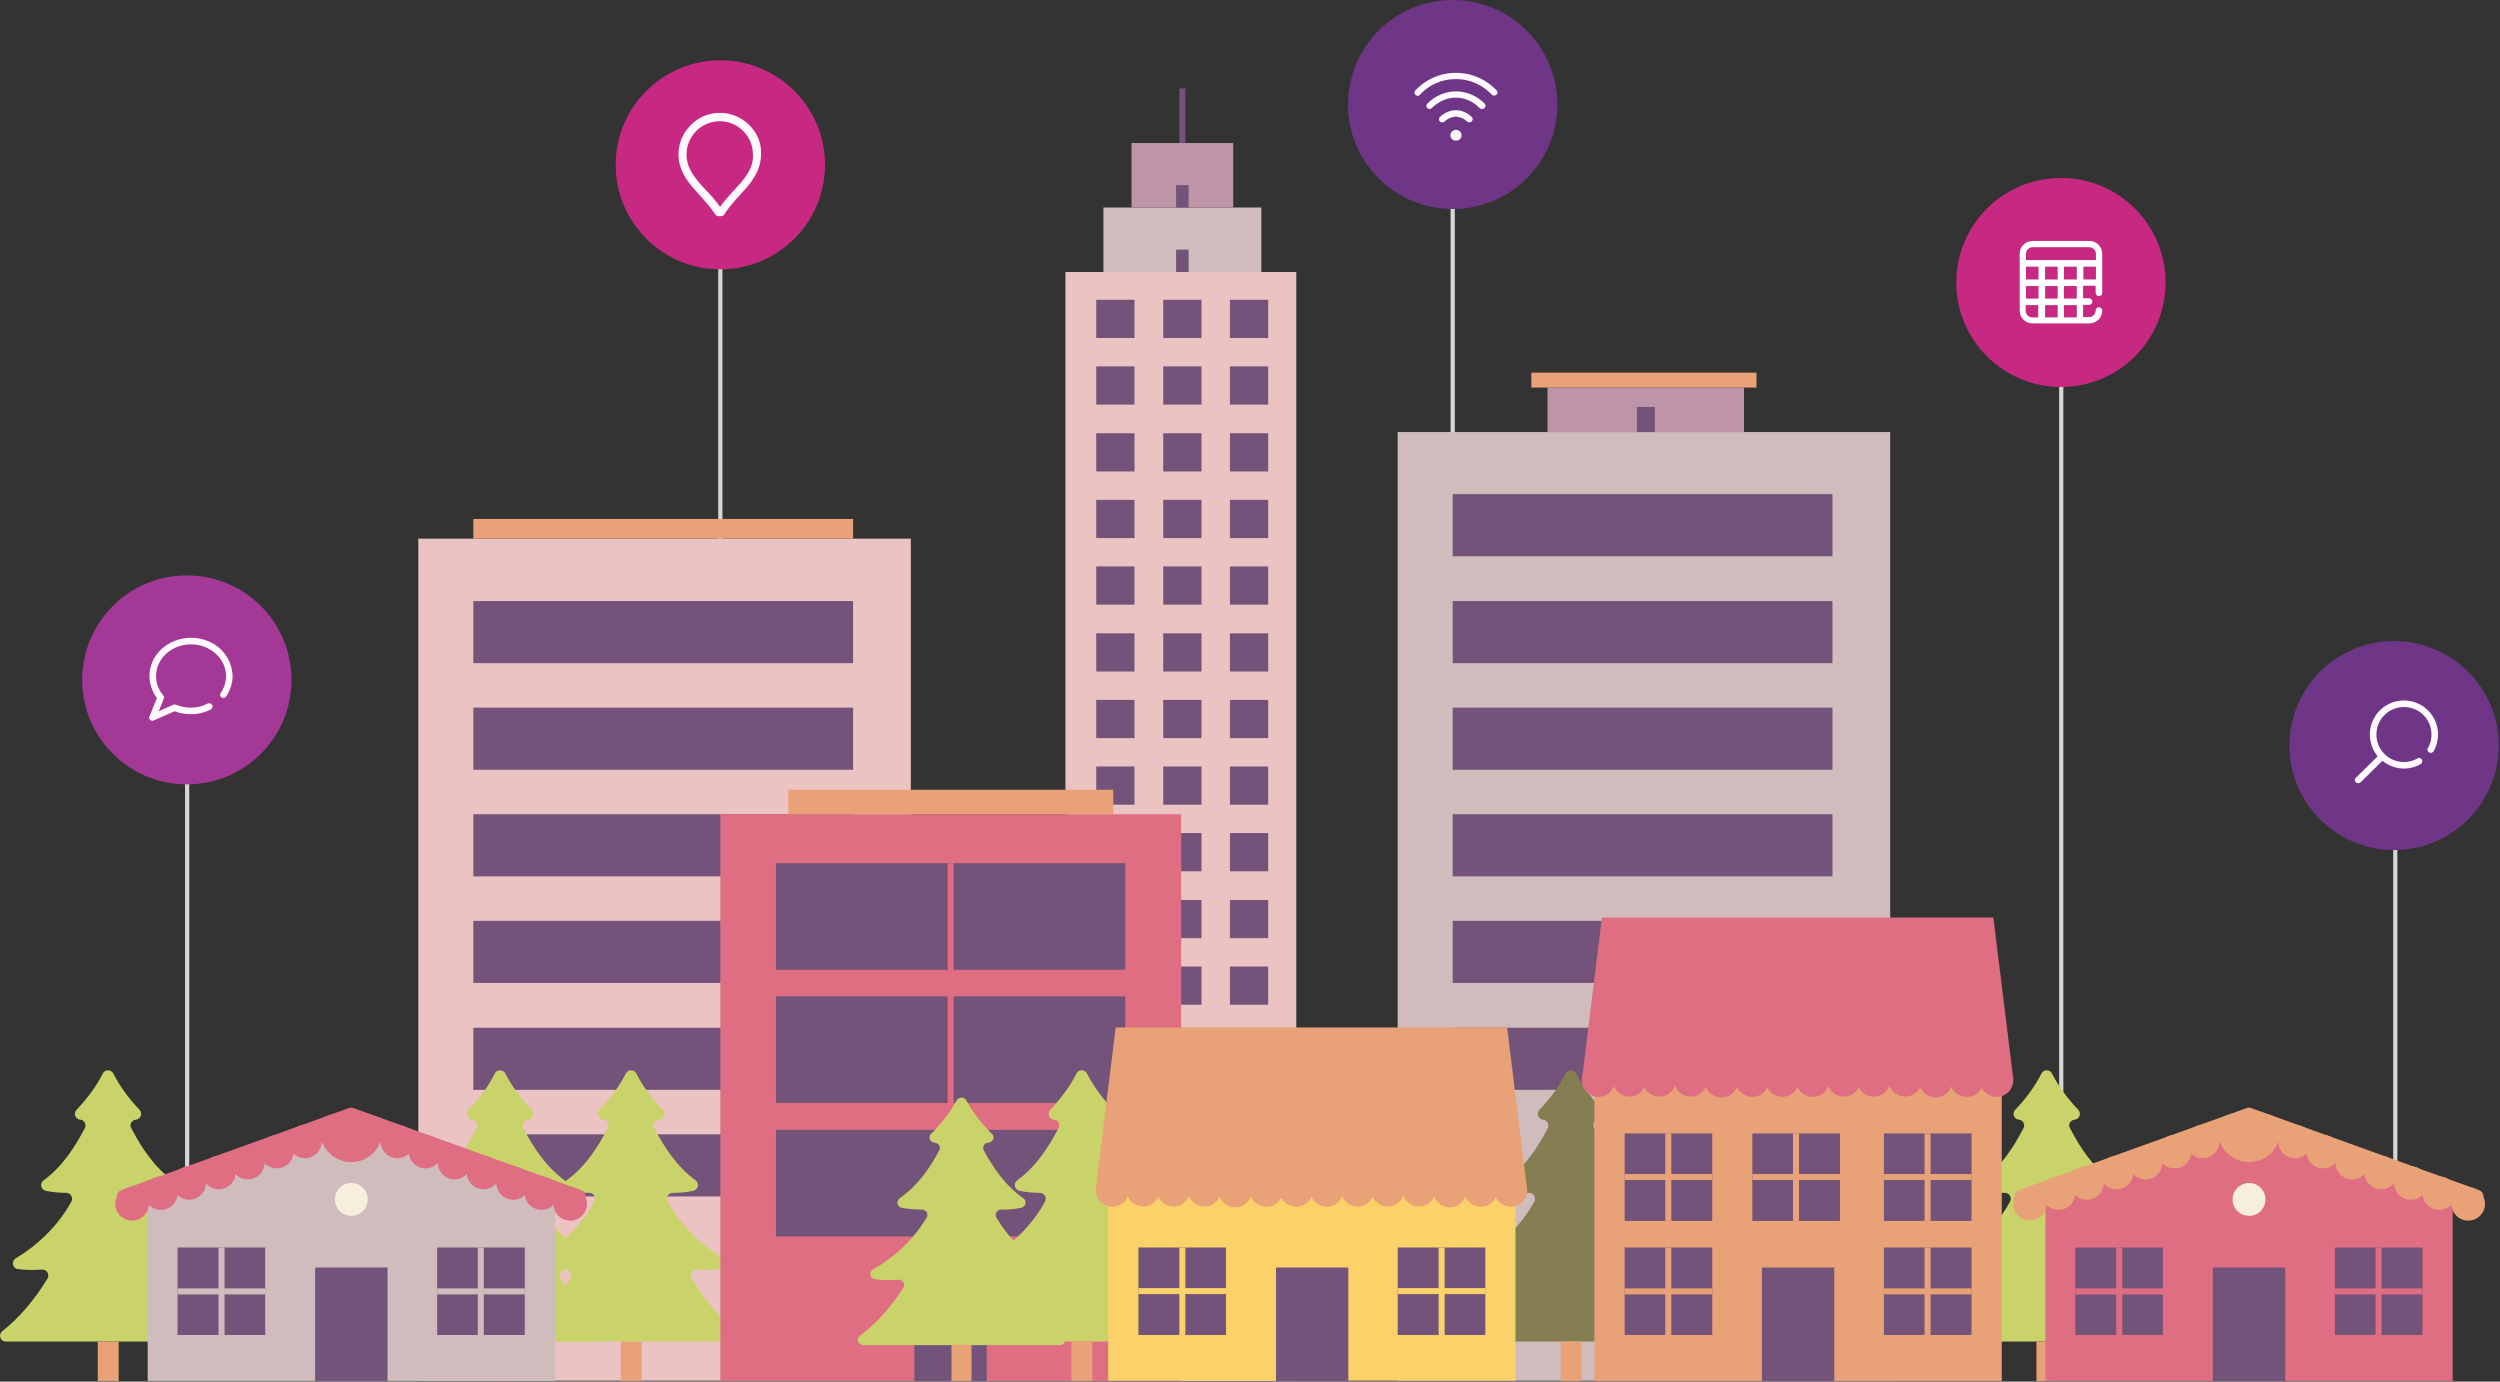 <svg width="836" height="462" fill="none" xmlns="http://www.w3.org/2000/svg"><rect width="100%" height="100%" fill="#333333" stroke="none"/><path d="M62.582 248.021v212.375m178.3-390.802v351.262m244.9-372.53V431.74m203.5-309.826v311.024m111.7-159.656v184.917" stroke="#D6D6D6" stroke-width="1.404" stroke-miterlimit="10"/><path d="M304.582 180.125h-164.7v281.569h164.7V180.125z" fill="#EBC3C2"/><path d="M285.282 200.993h-127v20.768h127v-20.768zm0 35.645h-127v20.768h127v-20.768zm0 35.646h-127v20.768h127v-20.768zm0 35.645h-127v20.768h127v-20.768zm0 35.745h-127v20.769h127v-20.769zm0 35.646h-127v20.768h127V379.32z" fill="#74537A"/><path d="M285.282 173.535h-127v6.59h127v-6.59z" fill="#E9A178"/><path d="M632.082 144.479h-164.7v317.215h164.7V144.479z" fill="#D0BCBC"/><path d="M612.782 165.247h-127v20.769h127v-20.769zm0 35.746h-127v20.768h127v-20.768zm0 35.645h-127v20.768h127v-20.768zm0 35.646h-127v20.768h127v-20.768zm0 35.645h-127v20.768h127v-20.768zm0 35.745h-127v20.769h127v-20.769z" fill="#74537A"/><path d="M583.182 129.602h-65.7v14.877h65.7v-14.877z" fill="#BE94A8"/><path d="M587.382 124.609h-75.3v4.993h75.3v-4.993z" fill="#E9A178"/><path d="M553.382 136.092h-6v8.387h6v-8.387z" fill="#74537A"/><path d="M421.782 69.394h-52.8V90.96h52.8V69.394z" fill="#D0BCBC"/><path d="M412.382 47.827h-34v21.567h34V47.827z" fill="#BE94A8"/><path d="M433.482 90.96h-77.2v370.834h77.2V90.961z" fill="#EBC3C2"/><path d="M379.382 100.247h-12.8v12.78h12.8v-12.78zm22.4 0h-12.8v12.78h12.8v-12.78zm22.3 0h-12.8v12.78h12.8v-12.78zm-44.7 22.266h-12.8v12.78h12.8v-12.78zm22.4 0h-12.8v12.78h12.8v-12.78zm22.3 0h-12.8v12.78h12.8v-12.78zm-44.7 22.365h-12.8v12.781h12.8v-12.781zm22.4 0h-12.8v12.781h12.8v-12.781zm22.3 0h-12.8v12.781h12.8v-12.781zm-44.7 22.266h-12.8v12.781h12.8v-12.781zm22.4 0h-12.8v12.781h12.8v-12.781zm22.3 0h-12.8v12.781h12.8v-12.781zm-44.7 22.266h-12.8v12.781h12.8V189.41zm22.4 0h-12.8v12.781h12.8V189.41zm22.3 0h-12.8v12.781h12.8V189.41zm-44.7 22.366h-12.8v12.781h12.8v-12.781zm22.4 0h-12.8v12.781h12.8v-12.781zm22.3 0h-12.8v12.781h12.8v-12.781zm-44.7 22.266h-12.8v12.781h12.8v-12.781zm22.4 0h-12.8v12.781h12.8v-12.781zm22.3 0h-12.8v12.781h12.8v-12.781zm-44.7 22.266h-12.8v12.78h12.8v-12.78zm22.4 0h-12.8v12.78h12.8v-12.78zm22.3 0h-12.8v12.78h12.8v-12.78zm-44.7 22.266h-12.8v12.78h12.8v-12.78zm22.4 0h-12.8v12.78h12.8v-12.78zm22.3 0h-12.8v12.78h12.8v-12.78zm-44.7 22.366h-12.8v12.78h12.8v-12.78zm22.4 0h-12.8v12.78h12.8v-12.78zm22.3 0h-12.8v12.78h12.8v-12.78zm-44.7 22.266h-12.8v12.78h12.8v-12.78zm22.4 0h-12.8v12.78h12.8v-12.78zm22.3 0h-12.8v12.78h12.8v-12.78zm-26.6-239.734h-4.2v7.489h4.2v-7.489zm0-21.567h-4.2v7.489h4.2v-7.489z" fill="#74537A"/><path d="M395.382 47.827V29.555" stroke="#74537A" stroke-width="2.005" stroke-miterlimit="10"/><path d="M131.882 445.119c5.4-4.193 10.6-10.184 15.1-17.573.8-1.298-.2-3.095-1.8-2.995-2.7.199-5.5.199-8.2-.2-1.8-.3-2.1-2.696-.6-3.595 7.7-4.593 14.4-11.282 18.6-18.971.7-1.298-.3-2.895-1.7-2.895-2.3 0-4.6-.2-6.9-.699-1.7-.399-2.1-2.496-.7-3.495 6.4-4.693 10.5-11.183 13.8-17.473.6-1.198-.2-2.696-1.5-2.796h-.1c-1.6-.199-2.3-2.096-1.2-3.295 3.7-3.894 6.7-7.987 8.8-12.181.7-1.398 2.7-1.398 3.5 0 2.1 4.194 5.1 8.287 8.8 12.181 1.1 1.199.4 3.096-1.2 3.295h-.1c-1.4.2-2.2 1.598-1.5 2.796 3.3 6.29 7.4 12.78 13.8 17.473 1.4.999.9 3.096-.7 3.495-2.2.499-4.5.699-6.9.699-1.5 0-2.5 1.597-1.7 2.895 4.2 7.689 10.9 14.378 18.6 18.971 1.5.899 1.2 3.295-.6 3.595-2.7.399-5.4.399-8.2.2-1.6-.1-2.6 1.597-1.8 2.995 4.5 7.389 9.7 13.38 15.1 17.573 1.5 1.098.7 3.495-1.2 3.495h-68.4c-1.8 0-2.6-2.297-1.1-3.495z" fill="#CAD26A"/><path d="M170.782 448.614h-7v13.18h7v-13.18z" fill="#E9A178"/><path d="M489.982 445.119c5.4-4.193 10.6-10.184 15.1-17.573.8-1.298-.2-3.095-1.8-2.995-2.7.199-5.5.199-8.2-.2-1.8-.3-2.1-2.696-.6-3.595 7.7-4.593 14.4-11.282 18.6-18.971.7-1.298-.3-2.895-1.7-2.895-2.3 0-4.6-.2-6.9-.699-1.7-.399-2.1-2.496-.7-3.495 6.4-4.693 10.5-11.183 13.8-17.473.6-1.198-.2-2.696-1.5-2.796h-.1c-1.6-.199-2.3-2.096-1.2-3.295 3.7-3.894 6.7-7.987 8.8-12.181.7-1.398 2.7-1.398 3.5 0 2.1 4.194 5.1 8.287 8.8 12.181 1.1 1.199.4 3.096-1.2 3.295h-.1c-1.4.2-2.2 1.598-1.5 2.796 3.3 6.29 7.4 12.78 13.8 17.473 1.4.999.9 3.096-.7 3.495-2.2.499-4.5.699-6.9.699-1.5 0-2.5 1.597-1.7 2.895 4.2 7.689 10.9 14.378 18.6 18.971 1.5.899 1.2 3.295-.6 3.595-2.7.399-5.4.399-8.2.2-1.6-.1-2.6 1.597-1.8 2.995 4.5 7.389 9.7 13.38 15.1 17.573 1.5 1.098.7 3.495-1.2 3.495h-68.4c-1.8 0-2.6-2.297-1.1-3.495z" fill="#867E53"/><path d="M528.882 448.614h-7v13.18h7v-13.18z" fill="#E9A178"/><path d="M175.682 445.119c5.4-4.193 10.6-10.184 15.1-17.573.8-1.298-.2-3.095-1.8-2.995-2.7.199-5.5.199-8.2-.2-1.8-.3-2.1-2.696-.6-3.595 7.7-4.593 14.4-11.282 18.6-18.971.7-1.298-.3-2.895-1.7-2.895-2.3 0-4.6-.2-6.9-.699-1.7-.399-2.1-2.496-.7-3.495 6.4-4.693 10.5-11.183 13.8-17.473.6-1.198-.2-2.696-1.5-2.796h-.1c-1.6-.199-2.3-2.096-1.2-3.295 3.7-3.894 6.7-7.987 8.8-12.181.7-1.398 2.7-1.398 3.5 0 2.1 4.194 5.1 8.287 8.8 12.181 1.1 1.199.4 3.096-1.2 3.295h-.1c-1.4.2-2.2 1.598-1.5 2.796 3.3 6.29 7.4 12.78 13.8 17.473 1.4.999.9 3.096-.7 3.495-2.2.499-4.5.699-6.9.699-1.5 0-2.5 1.597-1.7 2.895 4.2 7.689 10.9 14.378 18.6 18.971 1.5.899 1.2 3.295-.6 3.595-2.7.399-5.4.399-8.2.2-1.6-.1-2.6 1.597-1.8 2.995 4.5 7.389 9.7 13.38 15.1 17.573 1.5 1.098.7 3.495-1.2 3.495h-68.4c-1.8 0-2.6-2.297-1.1-3.495z" fill="#CAD26A"/><path d="M214.582 448.614h-7v13.18h7v-13.18z" fill="#E9A178"/><path d="M649.082 445.119c5.4-4.193 10.6-10.184 15.1-17.573.8-1.298-.2-3.095-1.8-2.995-2.7.199-5.5.199-8.2-.2-1.8-.3-2.1-2.696-.6-3.595 7.7-4.593 14.4-11.282 18.6-18.971.7-1.298-.3-2.895-1.7-2.895-2.3 0-4.6-.2-6.9-.699-1.7-.399-2.1-2.496-.7-3.495 6.4-4.693 10.5-11.183 13.8-17.473.6-1.198-.2-2.696-1.5-2.796h-.1c-1.6-.199-2.3-2.096-1.2-3.295 3.7-3.894 6.7-7.987 8.8-12.181.7-1.398 2.7-1.398 3.5 0 2.1 4.194 5.1 8.287 8.8 12.181 1.1 1.199.4 3.096-1.2 3.295h-.1c-1.4.2-2.2 1.598-1.5 2.796 3.3 6.29 7.4 12.78 13.8 17.473 1.4.999.9 3.096-.7 3.495-2.2.499-4.5.699-6.9.699-1.5 0-2.5 1.597-1.7 2.895 4.2 7.689 10.9 14.378 18.6 18.971 1.5.899 1.2 3.295-.6 3.595-2.7.399-5.4.399-8.2.2-1.6-.1-2.6 1.597-1.8 2.995 4.5 7.389 9.7 13.38 15.1 17.573 1.5 1.098.7 3.495-1.2 3.495h-68.4c-1.7 0-2.5-2.297-1.1-3.495z" fill="#CAD26A"/><path d="M687.982 448.614h-7v13.18h7v-13.18z" fill="#E9A178"/><path d="M394.982 272.284h-154.1v189.51h154.1v-189.51z" fill="#DF6E82"/><path d="M372.282 264.096h-108.7v8.188h108.7v-8.188z" fill="#E9A178"/><path d="M329.982 423.852h-24.2v37.942h24.2v-37.942zm46.3-135.193h-116.8v35.645h116.8v-35.645zm0 44.531h-116.8v35.646h116.8V333.19zm0 44.632h-116.8v35.646h116.8v-35.646z" fill="#74537A"/><path d="M317.882 288.659v124.11" stroke="#DF6E82" stroke-width="2.005" stroke-miterlimit="10"/><path d="M.782 445.119c5.4-4.193 10.6-10.184 15.1-17.573.8-1.298-.2-3.095-1.8-2.995-2.7.199-5.5.199-8.2-.2-1.8-.3-2.1-2.696-.6-3.595 7.7-4.593 14.4-11.282 18.6-18.971.7-1.298-.3-2.895-1.7-2.895-2.3 0-4.6-.2-6.9-.699-1.7-.399-2.1-2.496-.7-3.495 6.4-4.693 10.5-11.183 13.8-17.473.6-1.198-.2-2.696-1.5-2.796h-.1c-1.6-.199-2.3-2.096-1.2-3.295 3.7-3.894 6.7-7.987 8.8-12.181.7-1.398 2.7-1.398 3.5 0 2.1 4.194 5.1 8.287 8.8 12.181 1.1 1.199.4 3.096-1.2 3.295h-.1c-1.4.2-2.2 1.598-1.5 2.796 3.3 6.29 7.4 12.78 13.8 17.473 1.4.999.9 3.096-.7 3.495-2.2.499-4.5.699-6.9.699-1.5 0-2.5 1.597-1.7 2.895 4.2 7.689 10.9 14.378 18.6 18.971 1.5.899 1.2 3.295-.6 3.595-2.7.399-5.4.399-8.2.2-1.6-.1-2.6 1.597-1.8 2.995 4.5 7.389 9.7 13.38 15.1 17.573 1.5 1.098.7 3.495-1.2 3.495h-68.3c-1.9 0-2.7-2.297-1.2-3.495z" fill="#CAD26A"/><path d="M39.682 448.614h-7v13.18h7v-13.18z" fill="#E9A178"/><path d="M287.582 446.617c5.2-3.794 10.2-9.286 14.5-15.976.8-1.198-.2-2.795-1.7-2.695-2.6.199-5.3.199-7.8-.2-1.7-.3-2.1-2.396-.6-3.295 7.4-4.194 13.8-10.284 17.9-17.374.7-1.198-.2-2.596-1.7-2.596-2.2 0-4.5-.199-6.6-.599a1.76 1.76 0 01-.7-3.195c6.1-4.293 10.1-10.184 13.2-15.975.6-1.099-.1-2.397-1.5-2.596h-.1c-1.5-.2-2.2-1.897-1.1-2.996 3.6-3.594 6.4-7.289 8.5-11.083.7-1.298 2.6-1.298 3.3 0 2.1 3.794 4.9 7.589 8.5 11.083 1.1 1.099.4 2.796-1.1 2.996h-.1c-1.3.099-2.1 1.497-1.5 2.596 3.2 5.791 7.1 11.682 13.2 15.975 1.3.899.9 2.796-.7 3.195-2.1.4-4.4.699-6.6.599-1.4 0-2.4 1.398-1.7 2.596 4 6.99 10.5 13.18 17.9 17.374 1.5.799 1.1 2.995-.6 3.295-2.6.399-5.2.399-7.8.2-1.5-.1-2.5 1.497-1.7 2.695 4.3 6.69 9.3 12.182 14.5 15.976 1.4.998.6 3.195-1.1 3.195h-65.7c-1.7-.1-2.5-2.197-1.1-3.195z" fill="#CAD26A"/><path d="M324.882 449.712h-6.7v12.082h6.7v-12.082z" fill="#E9A178"/><path d="M820.182 397.093l-68.1-24.463-68.1 24.463v64.701h136.2v-64.701z" fill="#DF6E82"/><path d="M828.282 402.285c-.3 0-.5 0-.8-.1l-75.4-27.159-75.4 27.159c-1.2.399-2.4-.2-2.9-1.298-.4-1.198.2-2.397 1.3-2.896l76.2-27.458c.5-.2 1-.2 1.5 0l76.2 27.458c1.2.4 1.8 1.698 1.3 2.896-.3.799-1.1 1.398-2 1.398z" fill="#E9A178"/><path d="M684.382 402.584c0 3.096-2.5 5.592-5.6 5.592-3.1 0-5.6-2.496-5.6-5.592 0-3.095 2.5-5.591 5.6-5.591 3.1.1 5.6 2.596 5.6 5.591z" fill="#E9A178"/><path d="M693.982 398.99c0 3.095-2.5 5.591-5.6 5.591-3.1 0-5.6-2.496-5.6-5.591s2.5-5.592 5.6-5.592c3.2 0 5.6 2.497 5.6 5.592z" fill="#E9A178"/><path d="M697.882 401.186c3.093 0 5.6-2.503 5.6-5.591a5.596 5.596 0 00-5.6-5.592 5.596 5.596 0 00-5.6 5.592 5.595 5.595 0 005.6 5.591z" fill="#E9A178"/><path d="M707.782 397.692c3.093 0 5.6-2.504 5.6-5.592a5.595 5.595 0 00-5.6-5.591 5.595 5.595 0 00-5.6 5.591 5.596 5.596 0 005.6 5.592z" fill="#E9A178"/><path d="M717.482 394.397c3.093 0 5.6-2.504 5.6-5.592a5.595 5.595 0 00-5.6-5.591 5.595 5.595 0 00-5.6 5.591 5.596 5.596 0 005.6 5.592z" fill="#E9A178"/><path d="M732.782 385.111c0 3.095-2.5 5.591-5.6 5.591-3.1 0-5.6-2.496-5.6-5.591s2.5-5.591 5.6-5.591c3.1.099 5.6 2.596 5.6 5.591z" fill="#E9A178"/><path d="M736.582 387.307c3.093 0 5.6-2.503 5.6-5.591a5.595 5.595 0 00-5.6-5.591 5.595 5.595 0 00-5.6 5.591 5.595 5.595 0 005.6 5.591z" fill="#E9A178"/><path d="M746.482 383.813c3.093 0 5.6-2.503 5.6-5.591a5.595 5.595 0 00-5.6-5.592 5.595 5.595 0 00-5.6 5.592 5.595 5.595 0 005.6 5.591zm73.3 18.771c0 3.096 2.5 5.592 5.6 5.592 3.1 0 5.6-2.496 5.6-5.592 0-3.095-2.5-5.591-5.6-5.591-3.2.1-5.6 2.596-5.6 5.591z" fill="#E9A178"/><path d="M810.082 398.99c0 3.095 2.5 5.591 5.6 5.591 3.1 0 5.6-2.496 5.6-5.591s-2.5-5.592-5.6-5.592c-3.1 0-5.6 2.497-5.6 5.592z" fill="#E9A178"/><path d="M806.182 401.186c3.093 0 5.6-2.503 5.6-5.591a5.596 5.596 0 00-5.6-5.592 5.596 5.596 0 00-5.6 5.592 5.595 5.595 0 005.6 5.591z" fill="#E9A178"/><path d="M796.282 397.692c3.093 0 5.6-2.504 5.6-5.592a5.595 5.595 0 00-5.6-5.591 5.595 5.595 0 00-5.6 5.591 5.596 5.596 0 005.6 5.592z" fill="#E9A178"/><path d="M786.582 394.397c3.093 0 5.6-2.504 5.6-5.592a5.595 5.595 0 00-5.6-5.591 5.595 5.595 0 00-5.6 5.591 5.596 5.596 0 005.6 5.592z" fill="#E9A178"/><path d="M771.282 385.111c0 3.095 2.5 5.591 5.6 5.591 3.1 0 5.6-2.496 5.6-5.591s-2.5-5.591-5.6-5.591c-3.1.099-5.6 2.596-5.6 5.591z" fill="#E9A178"/><path d="M767.482 387.307c3.093 0 5.6-2.503 5.6-5.591a5.595 5.595 0 00-5.6-5.591 5.595 5.595 0 00-5.6 5.591 5.595 5.595 0 005.6 5.591z" fill="#E9A178"/><path d="M757.582 383.813c3.093 0 5.6-2.503 5.6-5.591a5.595 5.595 0 00-5.6-5.592 5.595 5.595 0 00-5.6 5.592 5.595 5.595 0 005.6 5.591z" fill="#E9A178"/><path d="M741.682 378.221c0 5.692 4.6 10.385 10.4 10.385 5.8 0 10.4-4.593 10.4-10.385l-10.3-5.591-10.5 5.591z" fill="#E9A178"/><path d="M752.082 406.578c3.037 0 5.5-2.459 5.5-5.491a5.496 5.496 0 00-5.5-5.492 5.496 5.496 0 00-5.5 5.492 5.496 5.496 0 005.5 5.491z" fill="#F7EEDC"/><path d="M764.182 423.852h-24.2v37.942h24.2v-37.942zm-40.9-6.69h-29.3v29.255h29.3v-29.255z" fill="#74537A"/><path d="M693.982 431.84h29.4m-14.7 14.577v-29.255" stroke="#DF6E82" stroke-width="2.005" stroke-miterlimit="10"/><path d="M810.082 417.162h-29.3v29.255h29.3v-29.255z" fill="#74537A"/><path d="M780.782 431.84h29.3m-14.7 14.577v-29.255" stroke="#DF6E82" stroke-width="2.005" stroke-miterlimit="10"/><path d="M185.582 397.093l-68.1-24.463-68.1 24.463v64.701h136.2v-64.701z" fill="#D0BCBC"/><path d="M193.682 402.285c-.3 0-.5 0-.8-.1l-75.4-27.159-75.4 27.159c-1.2.399-2.4-.2-2.9-1.298-.4-1.198.2-2.397 1.3-2.896l76.2-27.458c.5-.2 1-.2 1.5 0l76.2 27.458c1.2.4 1.8 1.698 1.3 2.896-.3.799-1.1 1.398-2 1.398z" fill="#DF6E82"/><path d="M44.182 408.176c3.093 0 5.6-2.504 5.6-5.592a5.595 5.595 0 00-5.6-5.591 5.595 5.595 0 00-5.6 5.591 5.596 5.596 0 005.6 5.592z" fill="#DF6E82"/><path d="M59.382 398.99c0 3.095-2.5 5.591-5.6 5.591-3.1 0-5.6-2.496-5.6-5.591s2.5-5.592 5.6-5.592c3.2 0 5.6 2.497 5.6 5.592z" fill="#DF6E82"/><path d="M63.282 401.186c3.093 0 5.6-2.503 5.6-5.591a5.596 5.596 0 00-5.6-5.592 5.596 5.596 0 00-5.6 5.592 5.595 5.595 0 005.6 5.591z" fill="#DF6E82"/><path d="M73.182 397.692c3.093 0 5.6-2.504 5.6-5.592a5.595 5.595 0 00-5.6-5.591 5.595 5.595 0 00-5.6 5.591 5.596 5.596 0 005.6 5.592z" fill="#DF6E82"/><path d="M82.882 394.397c3.093 0 5.6-2.504 5.6-5.592a5.595 5.595 0 00-5.6-5.591 5.595 5.595 0 00-5.6 5.591 5.596 5.596 0 005.6 5.592z" fill="#DF6E82"/><path d="M98.182 385.111c0 3.095-2.5 5.591-5.6 5.591-3.1 0-5.6-2.496-5.6-5.591s2.5-5.591 5.6-5.591c3.1.099 5.6 2.596 5.6 5.591z" fill="#DF6E82"/><path d="M107.582 381.716c0 3.095-2.5 5.591-5.6 5.591-3.1 0-5.6-2.496-5.6-5.591s2.5-5.591 5.6-5.591c3.1 0 5.6 2.496 5.6 5.591z" fill="#DF6E82"/><path d="M117.382 378.222c0 3.095-2.5 5.591-5.6 5.591-3.1 0-5.6-2.496-5.6-5.591 0-3.096 2.5-5.592 5.6-5.592 3.2 0 5.6 2.496 5.6 5.592zm73.3 29.954c3.093 0 5.6-2.504 5.6-5.592a5.595 5.595 0 00-5.6-5.591 5.595 5.595 0 00-5.6 5.591 5.596 5.596 0 005.6 5.592z" fill="#DF6E82"/><path d="M175.482 398.99c0 3.095 2.5 5.591 5.6 5.591 3.1 0 5.6-2.496 5.6-5.591s-2.5-5.592-5.6-5.592c-3.1 0-5.6 2.497-5.6 5.592z" fill="#DF6E82"/><path d="M171.582 401.186c3.093 0 5.6-2.503 5.6-5.591a5.596 5.596 0 00-5.6-5.592 5.596 5.596 0 00-5.6 5.592 5.595 5.595 0 005.6 5.591z" fill="#DF6E82"/><path d="M161.682 397.692c3.093 0 5.6-2.504 5.6-5.592a5.595 5.595 0 00-5.6-5.591 5.595 5.595 0 00-5.6 5.591 5.596 5.596 0 005.6 5.592z" fill="#DF6E82"/><path d="M146.382 388.805c0 3.096 2.5 5.592 5.6 5.592 3.1 0 5.6-2.496 5.6-5.592 0-3.095-2.5-5.591-5.6-5.591-3.1 0-5.6 2.496-5.6 5.591z" fill="#DF6E82"/><path d="M136.682 385.111c0 3.095 2.5 5.591 5.6 5.591 3.1 0 5.6-2.496 5.6-5.591s-2.5-5.591-5.6-5.591c-3.1 0-5.6 2.596-5.6 5.591z" fill="#DF6E82"/><path d="M132.882 387.307c3.093 0 5.6-2.503 5.6-5.591a5.595 5.595 0 00-5.6-5.591 5.595 5.595 0 00-5.6 5.591 5.595 5.595 0 005.6 5.591z" fill="#DF6E82"/><path d="M122.982 383.813c3.093 0 5.6-2.503 5.6-5.591a5.595 5.595 0 00-5.6-5.592 5.595 5.595 0 00-5.6 5.592 5.595 5.595 0 005.6 5.591z" fill="#DF6E82"/><path d="M107.082 378.221c0 5.692 4.6 10.385 10.4 10.385 5.7 0 10.4-4.593 10.4-10.385l-10.3-5.591-10.5 5.591z" fill="#DF6E82"/><path d="M117.482 406.578c3.037 0 5.5-2.459 5.5-5.491a5.496 5.496 0 00-5.5-5.492 5.496 5.496 0 00-5.5 5.492 5.496 5.496 0 005.5 5.491z" fill="#F7EEDC"/><path d="M129.582 423.852h-24.2v37.942h24.2v-37.942zm-40.9-6.69h-29.3v29.255h29.3v-29.255z" fill="#74537A"/><path d="M59.382 431.84h29.3m-14.6 14.577v-29.255" stroke="#D0BCBC" stroke-width="2.005" stroke-miterlimit="10"/><path d="M175.482 417.162h-29.3v29.255h29.3v-29.255z" fill="#74537A"/><path d="M146.182 431.84h29.3m-14.7 14.577v-29.255" stroke="#D0BCBC" stroke-width="2.005" stroke-miterlimit="10"/><path d="M669.382 362.246h-136.2v99.548h136.2v-99.548z" fill="#E9A178"/><path d="M613.382 423.852h-24.2v37.942h24.2v-37.942zm-40.8-6.69h-29.3v29.255h29.3v-29.255z" fill="#74537A"/><path d="M543.282 431.84h29.3m-14.7 14.577v-29.255" stroke="#E9A178" stroke-width="2.005" stroke-miterlimit="10"/><path d="M659.282 417.162h-29.3v29.255h29.3v-29.255z" fill="#74537A"/><path d="M629.982 431.84h29.3m-14.7 14.577v-29.255" stroke="#E9A178" stroke-width="2.005" stroke-miterlimit="10"/><path d="M572.582 379.02h-29.3v29.256h29.3V379.02z" fill="#74537A"/><path d="M543.282 393.598h29.3m-14.7 14.678V379.02" stroke="#E9A178" stroke-width="2.005" stroke-miterlimit="10"/><path d="M659.282 379.02h-29.3v29.256h29.3V379.02z" fill="#74537A"/><path d="M629.982 393.598h29.3m-14.7 14.678V379.02" stroke="#E9A178" stroke-width="2.005" stroke-miterlimit="10"/><path d="M615.282 379.02h-29.3v29.256h29.3V379.02z" fill="#74537A"/><path d="M585.982 393.598h29.3m-14.7 14.678V379.02" stroke="#E9A178" stroke-width="2.005" stroke-miterlimit="10"/><path d="M539.682 363.145c-1 2.895-4.2 4.393-7.1 3.295-2.9-.999-4.4-4.194-3.3-7.09 1-2.895 4.2-4.393 7.1-3.295 2.9.999 4.4 4.194 3.3 7.09z" fill="#DF6E82"/><path d="M550.082 363.045c-1 2.895-4.2 4.393-7.1 3.295-2.9-.999-4.4-4.194-3.3-7.09 1-2.895 4.2-4.393 7.1-3.295 2.8.999 4.3 4.194 3.3 7.09z" fill="#DF6E82"/><path d="M560.082 363.045c-1 2.895-4.2 4.393-7.1 3.295-2.9-.999-4.4-4.194-3.3-7.09 1-2.895 4.2-4.393 7.1-3.295 2.9.999 4.3 4.194 3.3 7.09z" fill="#DF6E82"/><path d="M570.582 363.045c-1 2.895-4.2 4.393-7.1 3.295-2.9-.999-4.4-4.194-3.3-7.09 1-2.895 4.2-4.393 7.1-3.295 2.8 1.099 4.3 4.194 3.3 7.09z" fill="#DF6E82"/><path d="M580.882 363.345c-1 2.895-4.2 4.393-7.1 3.295-2.9-.999-4.4-4.194-3.3-7.09 1-2.895 4.2-4.393 7.1-3.295 2.8.999 4.3 4.194 3.3 7.09z" fill="#DF6E82"/><path d="M591.182 363.145c-1 2.895-4.2 4.393-7.1 3.295-2.9-.999-4.4-4.194-3.3-7.09 1-2.895 4.2-4.393 7.1-3.295 2.9 1.099 4.3 4.194 3.3 7.09z" fill="#DF6E82"/><path d="M601.182 363.145c-1 2.895-4.2 4.393-7.1 3.295-2.9-.999-4.4-4.194-3.3-7.09 1-2.895 4.2-4.393 7.1-3.295 2.9.999 4.4 4.194 3.3 7.09z" fill="#DF6E82"/><path d="M611.382 363.145c-1 2.895-4.2 4.393-7.1 3.295-2.9-.999-4.4-4.194-3.3-7.09 1-2.895 4.2-4.393 7.1-3.295 2.9.999 4.4 4.194 3.3 7.09z" fill="#DF6E82"/><path d="M621.782 363.045c-1 2.895-4.2 4.393-7.1 3.295-2.9-.999-4.4-4.194-3.3-7.09 1-2.895 4.2-4.393 7.1-3.295 2.8.999 4.3 4.194 3.3 7.09z" fill="#DF6E82"/><path d="M631.782 363.045c-1 2.895-4.2 4.393-7.1 3.295-2.9-.999-4.4-4.194-3.3-7.09 1-2.895 4.2-4.393 7.1-3.295 2.8.999 4.3 4.194 3.3 7.09z" fill="#DF6E82"/><path d="M642.282 363.045c-1 2.895-4.2 4.393-7.1 3.295-2.9-.999-4.4-4.194-3.3-7.09 1-2.895 4.2-4.393 7.1-3.295 2.9 1.099 4.3 4.194 3.3 7.09z" fill="#DF6E82"/><path d="M652.482 363.345c-1 2.895-4.2 4.393-7.1 3.295-2.9-.999-4.4-4.194-3.3-7.09 1-2.895 4.2-4.393 7.1-3.295 2.9.999 4.4 4.194 3.3 7.09z" fill="#DF6E82"/><path d="M662.882 363.145c-1 2.895-4.2 4.393-7.1 3.295-2.9-.999-4.4-4.194-3.3-7.09 1-2.895 4.2-4.393 7.1-3.295 2.9 1.099 4.3 4.194 3.3 7.09z" fill="#DF6E82"/><path d="M672.882 363.145c-1 2.895-4.2 4.393-7.1 3.295-2.9-.999-4.4-4.194-3.3-7.09 1-2.895 4.2-4.393 7.1-3.295 2.9.999 4.4 4.194 3.3 7.09z" fill="#DF6E82"/><path d="M666.582 306.831h-130.9l-6.7 54.317h144.3l-6.7-54.317z" fill="#DF6E82"/><path d="M326.382 445.119c5.4-4.193 10.6-10.184 15.1-17.573.8-1.298-.2-3.095-1.8-2.995-2.7.199-5.5.199-8.2-.2-1.8-.3-2.1-2.696-.6-3.595 7.7-4.593 14.4-11.282 18.6-18.971.7-1.298-.3-2.895-1.7-2.895-2.3 0-4.6-.2-6.9-.699-1.7-.399-2.1-2.496-.7-3.495 6.4-4.693 10.5-11.183 13.8-17.473.6-1.198-.2-2.696-1.5-2.796h-.1c-1.6-.199-2.3-2.096-1.2-3.295 3.7-3.894 6.7-7.987 8.8-12.181.7-1.398 2.7-1.398 3.5 0 2.1 4.194 5.1 8.287 8.8 12.181 1.1 1.199.4 3.096-1.2 3.295h-.1c-1.4.2-2.2 1.598-1.5 2.796 3.3 6.29 7.4 12.78 13.8 17.473 1.4.999.9 3.096-.7 3.495-2.2.499-4.5.699-6.9.699-1.5 0-2.5 1.597-1.7 2.895 4.2 7.689 10.9 14.378 18.6 18.971 1.5.899 1.2 3.295-.6 3.595-2.7.399-5.4.399-8.2.2-1.6-.1-2.6 1.597-1.8 2.995 4.5 7.389 9.7 13.38 15.1 17.573 1.5 1.098.7 3.495-1.2 3.495h-68.4c-1.7 0-2.5-2.297-1.1-3.495z" fill="#CAD26A"/><path d="M365.282 448.614h-7v13.18h7v-13.18z" fill="#E9A178"/><path d="M506.782 395.895h-136.2v65.799h136.2v-65.799z" fill="#FAD269"/><path d="M450.882 423.852h-24.2v37.942h24.2v-37.942zm-40.9-6.69h-29.3v29.255h29.3v-29.255z" fill="#74537A"/><path d="M380.682 431.74h29.3m-14.6 14.677v-29.255" stroke="#FAD269" stroke-width="2.005" stroke-miterlimit="10"/><path d="M496.682 417.162h-29.3v29.255h29.3v-29.255z" fill="#74537A"/><path d="M467.382 431.74h29.4m-14.7 14.677v-29.255" stroke="#FAD269" stroke-width="2.005" stroke-miterlimit="10"/><path d="M377.182 399.888c-1 2.896-4.2 4.394-7.1 3.295-2.9-.998-4.4-4.193-3.3-7.089 1-2.895 4.2-4.393 7.1-3.295 2.8.999 4.3 4.194 3.3 7.089z" fill="#E9A178"/><path d="M387.482 399.788c-1 2.896-4.2 4.394-7.1 3.295-2.9-.998-4.4-4.193-3.3-7.089 1-2.895 4.2-4.393 7.1-3.295 2.9.999 4.4 4.194 3.3 7.089z" fill="#E9A178"/><path d="M397.582 399.788c-1 2.896-4.2 4.394-7.1 3.295-2.9-.998-4.4-4.193-3.3-7.089 1-2.895 4.2-4.393 7.1-3.295 2.8.999 4.3 4.194 3.3 7.089z" fill="#E9A178"/><path d="M407.982 399.788c-1 2.896-4.2 4.394-7.1 3.295-2.9-.998-4.4-4.193-3.3-7.089 1-2.895 4.2-4.393 7.1-3.295 2.9 1.099 4.4 4.294 3.3 7.089z" fill="#E9A178"/><path d="M418.282 400.089c-1 2.895-4.2 4.393-7.1 3.295-2.9-.999-4.4-4.194-3.3-7.09 1-2.895 4.2-4.393 7.1-3.295 2.9.999 4.4 4.194 3.3 7.09z" fill="#E9A178"/><path d="M428.682 399.888c-1 2.896-4.2 4.394-7.1 3.295-2.9-.998-4.4-4.193-3.3-7.089 1-2.895 4.2-4.393 7.1-3.295 2.8 1.099 4.3 4.194 3.3 7.089z" fill="#E9A178"/><path d="M438.682 399.888c-1 2.896-4.2 4.394-7.1 3.295-2.9-.998-4.4-4.193-3.3-7.089 1-2.895 4.2-4.393 7.1-3.295 2.8 1.099 4.3 4.194 3.3 7.089z" fill="#E9A178"/><path d="M448.882 399.888c-1 2.896-4.2 4.394-7.1 3.295-2.9-.998-4.4-4.193-3.3-7.089 1-2.895 4.2-4.393 7.1-3.295 2.8.999 4.3 4.194 3.3 7.089z" fill="#E9A178"/><path d="M459.182 399.788c-1 2.896-4.2 4.394-7.1 3.295-2.9-.998-4.4-4.193-3.3-7.089 1-2.895 4.2-4.393 7.1-3.295 2.9.999 4.4 4.194 3.3 7.089z" fill="#E9A178"/><path d="M469.182 399.788c-1 2.896-4.2 4.394-7.1 3.295-2.9-.998-4.4-4.193-3.3-7.089 1-2.895 4.2-4.393 7.1-3.295 2.9.999 4.4 4.194 3.3 7.089z" fill="#E9A178"/><path d="M479.682 399.788c-1 2.896-4.2 4.394-7.1 3.295-2.9-.998-4.4-4.193-3.3-7.089 1.1-2.895 4.2-4.393 7.1-3.295 2.9 1.099 4.4 4.294 3.3 7.089z" fill="#E9A178"/><path d="M489.982 400.089c-1 2.895-4.2 4.393-7.1 3.295-2.9-.999-4.4-4.194-3.3-7.09 1-2.895 4.2-4.393 7.1-3.295 2.9.999 4.4 4.194 3.3 7.09z" fill="#E9A178"/><path d="M500.382 399.888c-1 2.896-4.2 4.394-7.1 3.295-2.9-.998-4.4-4.193-3.3-7.089 1-2.895 4.2-4.393 7.1-3.295 2.8 1.099 4.3 4.194 3.3 7.089z" fill="#E9A178"/><path d="M510.382 399.888c-1 2.896-4.2 4.394-7.1 3.295-2.9-.998-4.4-4.193-3.3-7.089 1-2.895 4.2-4.393 7.1-3.295 2.8 1.099 4.3 4.194 3.3 7.089z" fill="#E9A178"/><path d="M503.982 343.574h-130.9l-6.7 54.317h144.3l-6.7-54.317z" fill="#E9A178"/><path d="M689.182 129.402c19.33 0 35-15.646 35-34.946 0-19.3-15.67-34.947-35-34.947s-35 15.646-35 34.947c0 19.3 15.67 34.946 35 34.946z" fill="#C72882"/><path d="M701.882 99.049c.6 0 1.1-.5 1.1-1.099V84.87c0-2.396-1.9-4.293-4.3-4.293h-19c-2.4 0-4.3 1.897-4.3 4.293v18.971c0 2.397 1.9 4.294 4.3 4.294h19c2.4 0 4.3-1.897 4.3-4.294 0-.599-.5-1.098-1.1-1.098-.6 0-1.1.499-1.1 1.098 0 1.198-1 2.197-2.2 2.197h-2v-4.094h2c.6 0 1.1-.499 1.1-1.098 0-.599-.5-1.099-1.1-1.099h-2v-4.193h4.2v2.396c0 .6.5 1.099 1.1 1.099zm-20.2 7.089h-2.1c-1.2 0-2.2-.999-2.2-2.197v-1.897h4.2v4.094h.1zm0-6.29h-4.2v-4.194h4.2v4.193zm0-6.39h-4.2v-4.294h4.2v4.293zm6.4 12.68h-4.2v-4.094h4.2v4.094zm0-6.29h-4.2v-4.194h4.2v4.193zm0-6.39h-4.2v-4.294h4.2v4.293zm6.4 12.68h-4.3v-4.094h4.3v4.094zm0-6.29h-4.3v-4.194h4.3v4.193zm0-6.39h-4.3v-4.294h4.3v4.293zm-17-6.391V84.87c0-1.198 1-2.196 2.2-2.196h19c1.2 0 2.2.998 2.2 2.196v2.097h-23.4v.1zm19.2 6.39v-4.293h4.2v4.293h-4.2z" fill="#fff"/><path d="M485.782 69.893c19.33 0 35-15.646 35-34.946 0-19.3-15.67-34.947-35-34.947s-35 15.646-35 34.947c0 19.3 15.67 34.946 35 34.946z" fill="#6F3587"/><path d="M486.882 47.028a1.798 1.798 0 100-3.594 1.798 1.798 0 100 3.594zm13.6-16.774c-3.6-3.795-8.4-5.891-13.6-5.891-5.2 0-10 2.096-13.6 5.89-.4.4-.4 1.1.1 1.498.4.4 1.1.4 1.5-.1 3.1-3.394 7.4-5.192 12-5.192s8.8 1.898 12 5.193c.2.2.5.3.8.3.3 0 .5-.1.7-.3.5-.3.5-.999.1-1.398z" fill="#FFF8FF"/><path d="M496.482 34.647c-2.6-2.596-6-4.094-9.6-4.094-3.6 0-7 1.498-9.6 4.094-.4.4-.4 1.098 0 1.498.4.4 1.1.4 1.5 0 2.2-2.197 5.1-3.495 8-3.495 3 0 5.8 1.198 8 3.495.2.2.5.3.8.3.3 0 .6-.1.8-.3.5-.4.5-.999.1-1.498zm-4.3 4.493c-1.4-1.398-3.4-2.296-5.3-2.296h-.1c-1.8 0-3.9.898-5.3 2.296-.4.4-.4 1.099 0 1.498.2.2.5.3.8.3.3 0 .6-.1.8-.3 1-.999 2.5-1.598 3.7-1.598h.1c1.3 0 2.7.6 3.7 1.598.4.4 1.1.4 1.5 0 .5-.4.5-1.099.1-1.498z" fill="#FFF8FF"/><path d="M800.582 284.265c19.33 0 35-15.646 35-34.946 0-19.301-15.67-34.947-35-34.947s-35 15.646-35 34.947c0 19.3 15.67 34.946 35 34.946z" fill="#6F3587"/><path d="M803.882 234.242c-6.3 0-11.4 5.092-11.4 11.382 0 2.796 1 5.292 2.6 7.289l-7.3 7.189c-.4.4-.4 1.098 0 1.498.2.2.5.299.8.299.3 0 .6-.099.8-.299l7.3-7.189c2 1.597 4.5 2.596 7.2 2.596 1.9 0 3.9-.499 5.6-1.498.5-.299.7-.998.4-1.498-.3-.499-1-.698-1.5-.399a8.931 8.931 0 01-4.5 1.198c-5.1 0-9.2-4.093-9.2-9.186 0-5.092 4.1-9.186 9.2-9.186s9.2 4.094 9.2 9.186c0 1.598-.4 3.195-1.2 4.493-.3.5-.1 1.199.4 1.498.5.3 1.2.1 1.5-.399 1-1.698 1.5-3.595 1.5-5.592 0-6.29-5.1-11.382-11.4-11.382z" fill="#FFF8FF"/><path d="M62.482 262.299c19.33 0 35-15.646 35-34.947 0-19.3-15.67-34.946-35-34.946s-35 15.646-35 34.946c0 19.301 15.67 34.947 35 34.947z" fill="#A33896"/><path d="M73.682 216.968c-2.6-2.396-6.1-3.694-9.8-3.694-3.7 0-7.1 1.298-9.8 3.694-2.6 2.397-4.1 5.592-4.1 9.086 0 2.696.9 5.192 2.5 7.389l-2.5 6.091c-.2.399-.1.898.2 1.198.2.2.5.299.8.299.1 0 .3 0 .4-.099l7-3.096c1.7.699 3.5.999 5.4.999 2.3 0 4.6-.499 6.7-1.598.5-.299.7-.898.5-1.498-.3-.499-.9-.698-1.5-.499-1.6.899-3.6 1.398-5.6 1.398-1.7 0-3.4-.299-5-.998-.3-.1-.6-.1-.9 0l-4.9 2.196 1.7-4.193c.2-.4.1-.799-.2-1.099-1.6-1.897-2.4-4.093-2.4-6.49 0-5.791 5.2-10.584 11.7-10.584 6.4 0 11.7 4.793 11.7 10.584 0 1.997-.6 3.994-1.8 5.692-.3.499-.2 1.198.3 1.497.5.3 1.2.2 1.5-.299 1.4-2.097 2.2-4.394 2.2-6.89-.1-3.395-1.5-6.59-4.1-9.086z" fill="#FFF8FF"/><path d="M240.882 90.062c19.33 0 35-15.646 35-34.946 0-19.3-15.67-34.947-35-34.947s-35 15.646-35 34.947c0 19.3 15.67 34.946 35 34.946z" fill="#C72882"/><path d="M250.582 41.836c-2.6-2.596-6.1-4.094-9.8-4.094-3.7 0-7.2 1.398-9.8 4.094-2.6 2.596-4.1 6.09-4.1 9.785 0 2.696.8 5.192 2.3 7.688 1.3 2.197 3.1 4.094 4.9 6.091 1.8 1.997 3.6 3.994 5.1 6.29.2.4.7.6 1.1.6h.8c.5 0 .9-.2 1.1-.6 1.5-2.296 3.3-4.393 5.1-6.29 1.8-1.997 3.6-3.894 4.9-6.09 1.5-2.497 2.3-4.993 2.3-7.689.2-3.694-1.2-7.09-3.9-9.785zm-5.1 21.767c-1.6 1.697-3.2 3.494-4.7 5.591-1.4-2.097-3.1-3.894-4.7-5.591-3.5-3.794-6.5-7.09-6.5-11.982 0-6.09 5-11.083 11.1-11.083s11.1 4.992 11.1 11.083c.2 4.893-2.8 8.188-6.3 11.982z" fill="#FFF8FF"/></svg>